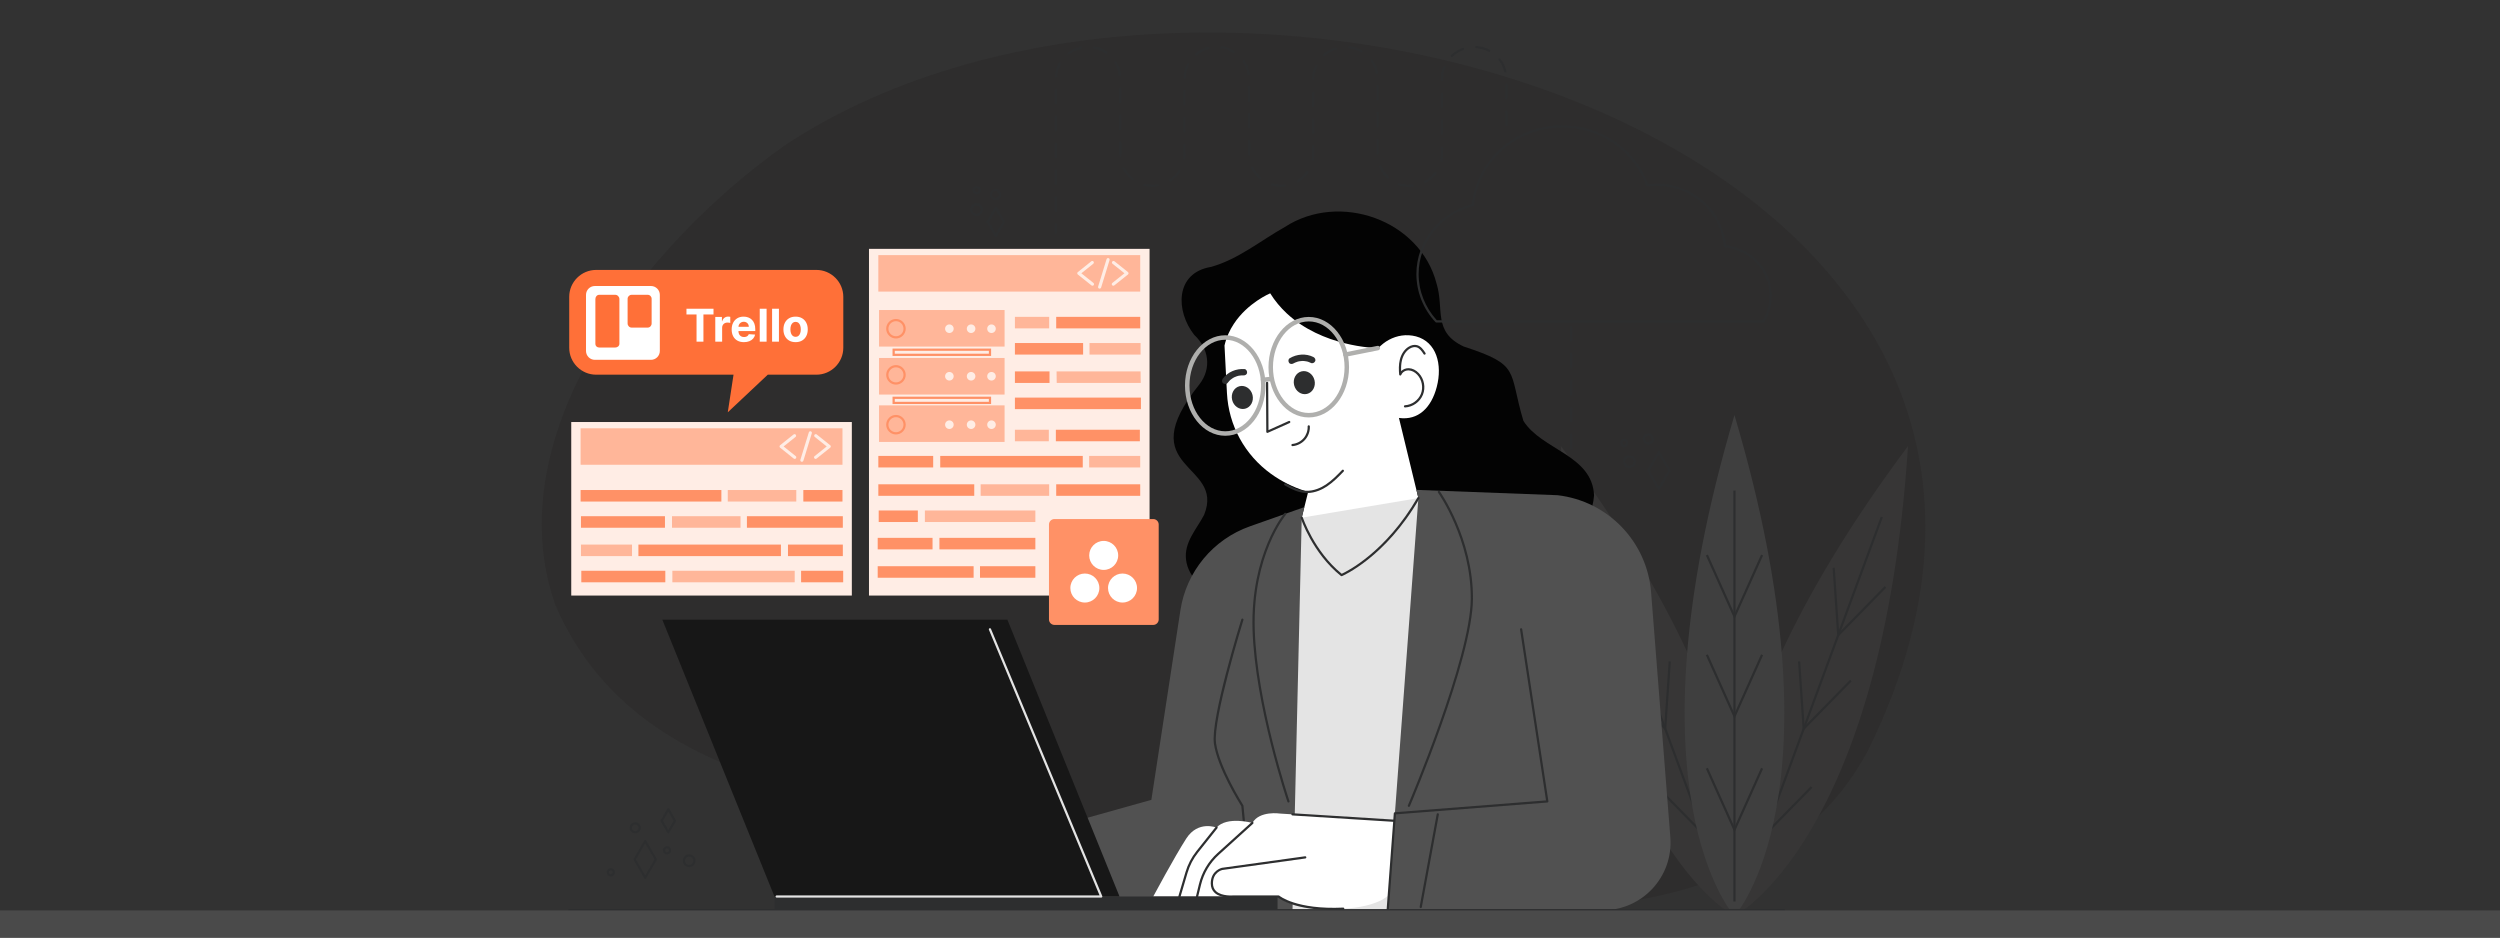 <svg width="1200" height="450" viewBox="0 0 1200 450" fill="none" xmlns="http://www.w3.org/2000/svg">
<rect x="0" y="0" width="1200" height="450" fill="#808080" stroke="none"/>
<g clip-path="url(#clip0_12711_15558)">
<rect width="1200" height="450" fill="#323232"/>
<path d="M896.652 360.19C865.74 418.465 801.033 436.903 724.651 436.903C591.254 436.903 603.809 413.678 540.385 402.506C445.343 386.487 310.746 392.721 266.558 290.385C237.541 207.607 310.852 116.307 376.387 69.992C584.806 -68.841 1040.33 68.973 896.652 360.19Z" fill="#2E2D2D"/>
<mask id="mask0_12711_15558" style="mask-type:luminance" maskUnits="userSpaceOnUse" x="739" y="181" width="182" height="256">
<path d="M920.187 181.512H739.417V436.829H920.187V181.512Z" fill="white"/>
</mask>
<g mask="url(#mask0_12711_15558)">
<path d="M749.223 214.129C761.588 403.052 832.49 439.733 832.49 439.733C832.49 439.733 862.561 365.784 749.223 214.129Z" fill="#373636"/>
<path d="M762.257 247.881L761.248 248.254L829.555 433.291L830.564 432.919L762.257 247.881Z" fill="#2D2E2F"/>
<path d="M783.155 306.062L759.666 282.098L760.434 281.345L782.244 303.596L784.368 272.511L785.443 272.585L783.155 306.062Z" fill="#2D2E2F"/>
<path d="M818.603 402.105L795.113 378.14L795.883 377.387L817.693 399.639L819.817 368.553L820.891 368.627L818.603 402.105Z" fill="#2D2E2F"/>
<path d="M799.737 350.993L776.249 327.029L777.018 326.276L798.827 348.526L800.951 317.441L802.026 317.515L799.737 350.993Z" fill="#2D2E2F"/>
<path d="M915.841 214.129C903.476 403.052 832.574 439.733 832.574 439.733C832.574 439.733 802.503 365.784 915.841 214.129Z" fill="#373636"/>
<path d="M902.769 247.948L834.522 433.004L835.532 433.376L903.779 248.32L902.769 247.948Z" fill="#2D2E2F"/>
<path d="M881.909 306.063L879.621 272.585L880.696 272.511L882.819 303.597L904.629 281.345L905.398 282.098L881.909 306.063Z" fill="#2D2E2F"/>
<path d="M846.462 402.105L844.174 368.627L845.248 368.553L847.371 399.639L869.181 377.387L869.951 378.14L846.462 402.105Z" fill="#2D2E2F"/>
<path d="M865.325 350.993L863.038 317.515L864.112 317.441L866.236 348.526L888.046 326.276L888.816 327.029L865.325 350.993Z" fill="#2D2E2F"/>
<path d="M832.545 199.253C886.36 380.772 832.545 439.733 832.545 439.733C832.545 439.733 778.729 380.77 832.545 199.253Z" fill="#3F3F3F"/>
<path d="M833.084 235.467H832.007V432.714H833.084V235.467Z" fill="#2D2E2F"/>
<path d="M832.546 297.25L818.808 266.634L819.79 266.192L832.546 294.619L845.302 266.192L846.284 266.634L832.546 297.25Z" fill="#2D2E2F"/>
<path d="M832.546 399.626L818.808 369.01L819.79 368.568L832.546 396.995L845.302 368.568L846.284 369.01L832.546 399.626Z" fill="#2D2E2F"/>
<path d="M832.546 345.142L818.808 314.526L819.79 314.084L832.546 342.512L845.302 314.084L846.284 314.526L832.546 345.142Z" fill="#2D2E2F"/>
</g>
<path d="M796.236 235.197C796.043 235.197 795.865 235.093 795.77 234.927L790.691 226.137C790.594 225.971 790.594 225.764 790.691 225.599L795.77 216.809C795.865 216.643 796.043 216.54 796.236 216.54C796.429 216.54 796.606 216.642 796.702 216.808L801.792 225.598C801.889 225.764 801.889 225.971 801.792 226.138L796.702 234.929C796.606 235.094 796.429 235.197 796.236 235.197ZM791.78 225.868L796.238 233.583L800.704 225.868L796.238 218.154L791.78 225.868Z" fill="#2D2E2F"/>
<path d="M782.115 224.665C780.424 224.665 779.047 223.289 779.047 221.597C779.047 219.906 780.423 218.531 782.115 218.531C783.806 218.531 785.181 219.906 785.181 221.597C785.181 223.289 783.805 224.665 782.115 224.665ZM782.115 219.608C781.016 219.608 780.124 220.5 780.124 221.597C780.124 222.696 781.016 223.588 782.115 223.588C783.212 223.588 784.104 222.696 784.104 221.597C784.104 220.5 783.212 219.608 782.115 219.608Z" fill="#2D2E2F"/>
<path d="M791.157 213.385C789.68 213.385 788.479 212.184 788.479 210.707C788.479 209.231 789.68 208.029 791.157 208.029C792.634 208.029 793.836 209.231 793.836 210.707C793.837 212.184 792.635 213.385 791.157 213.385ZM791.157 209.105C790.274 209.105 789.555 209.823 789.555 210.706C789.555 211.589 790.274 212.308 791.157 212.308C792.04 212.308 792.759 211.589 792.759 210.706C792.759 209.823 792.041 209.105 791.157 209.105Z" fill="#2D2E2F"/>
<path d="M779.586 214.62C778.492 214.62 777.603 213.73 777.603 212.637C777.603 211.543 778.492 210.652 779.586 210.652C780.68 210.652 781.569 211.543 781.569 212.637C781.569 213.73 780.68 214.62 779.586 214.62ZM779.586 211.729C779.086 211.729 778.679 212.136 778.679 212.637C778.679 213.136 779.086 213.543 779.586 213.543C780.085 213.543 780.492 213.136 780.492 212.637C780.492 212.136 780.085 211.729 779.586 211.729Z" fill="#2D2E2F"/>
<path d="M477.98 113.769C477.788 113.769 477.61 113.667 477.514 113.5L473.63 106.774C473.533 106.607 473.533 106.403 473.63 106.236L477.514 99.51C477.61 99.344 477.788 99.241 477.98 99.241C478.173 99.241 478.351 99.344 478.447 99.51L482.341 106.236C482.438 106.403 482.438 106.608 482.341 106.775L478.447 113.501C478.351 113.666 478.173 113.769 477.98 113.769ZM474.717 106.505L477.981 112.156L481.252 106.505L477.981 100.854L474.717 106.505Z" fill="#2D2E2F"/>
<path d="M468.788 103.672C467.098 103.672 465.721 102.296 465.721 100.605C465.721 98.914 467.097 97.538 468.788 97.538C470.479 97.538 471.854 98.914 471.854 100.605C471.853 102.296 470.478 103.672 468.788 103.672ZM468.788 98.615C467.69 98.615 466.797 99.507 466.797 100.605C466.797 101.702 467.69 102.595 468.788 102.595C469.885 102.595 470.778 101.702 470.778 100.605C470.776 99.508 469.884 98.615 468.788 98.615Z" fill="#2D2E2F"/>
<path d="M477.83 96.086C476.353 96.086 475.152 94.884 475.152 93.407C475.152 91.93 476.353 90.728 477.83 90.728C479.308 90.728 480.509 91.93 480.509 93.407C480.509 94.884 479.308 96.086 477.83 96.086ZM477.83 91.805C476.948 91.805 476.228 92.523 476.228 93.407C476.228 94.291 476.948 95.009 477.83 95.009C478.713 95.009 479.432 94.291 479.432 93.407C479.432 92.524 478.714 91.805 477.83 91.805Z" fill="#2D2E2F"/>
<path d="M468.789 93.25C467.695 93.25 466.806 92.361 466.806 91.267C466.806 90.174 467.695 89.284 468.789 89.284C469.883 89.284 470.772 90.174 470.772 91.267C470.772 92.36 469.882 93.25 468.789 93.25ZM468.789 90.361C468.289 90.361 467.882 90.768 467.882 91.267C467.882 91.767 468.289 92.174 468.789 92.174C469.288 92.174 469.695 91.768 469.695 91.267C469.695 90.767 469.288 90.361 468.789 90.361Z" fill="#2D2E2F"/>
<path d="M309.699 421.845C309.507 421.845 309.329 421.742 309.233 421.576L304.155 412.785C304.059 412.62 304.059 412.413 304.155 412.247L309.233 403.458C309.329 403.292 309.507 403.188 309.699 403.188C309.891 403.188 310.069 403.291 310.166 403.457L315.255 412.246C315.352 412.413 315.352 412.62 315.255 412.786L310.166 421.577C310.069 421.743 309.891 421.845 309.699 421.845ZM305.243 412.516L309.7 420.231L314.167 412.516L309.7 404.802L305.243 412.516Z" fill="#2D2E2F"/>
<path d="M330.792 416.221C329.101 416.221 327.725 414.847 327.725 413.155C327.725 411.464 329.101 410.088 330.792 410.088C332.483 410.088 333.859 411.464 333.859 413.155C333.859 414.847 332.483 416.221 330.792 416.221ZM330.792 411.166C329.694 411.166 328.802 412.058 328.802 413.156C328.802 414.253 329.694 415.146 330.792 415.146C331.889 415.146 332.782 414.253 332.782 413.156C332.782 412.058 331.889 411.166 330.792 411.166Z" fill="#2D2E2F"/>
<path d="M304.899 400.034C303.422 400.034 302.221 398.832 302.221 397.356C302.221 395.879 303.422 394.678 304.899 394.678C306.376 394.678 307.578 395.879 307.578 397.356C307.578 398.832 306.376 400.034 304.899 400.034ZM304.899 395.753C304.016 395.753 303.297 396.472 303.297 397.355C303.297 398.238 304.015 398.956 304.899 398.956C305.783 398.956 306.501 398.238 306.501 397.355C306.501 396.472 305.782 395.753 304.899 395.753Z" fill="#2D2E2F"/>
<path d="M320.172 410.134C319.078 410.134 318.188 409.245 318.188 408.151C318.188 407.057 319.078 406.168 320.172 406.168C321.265 406.168 322.155 407.057 322.155 408.151C322.155 409.245 321.264 410.134 320.172 410.134ZM320.172 407.245C319.672 407.245 319.265 407.652 319.265 408.151C319.265 408.651 319.671 409.058 320.172 409.058C320.672 409.058 321.078 408.651 321.078 408.151C321.078 407.652 320.671 407.245 320.172 407.245Z" fill="#2D2E2F"/>
<path d="M320.782 400.034C320.589 400.034 320.411 399.931 320.315 399.765L317.127 394.245C317.031 394.079 317.031 393.873 317.127 393.707L320.315 388.186C320.411 388.02 320.589 387.917 320.782 387.917C320.973 387.917 321.151 388.019 321.248 388.185L324.444 393.706C324.541 393.873 324.541 394.08 324.444 394.246L321.248 399.766C321.151 399.932 320.973 400.034 320.782 400.034ZM318.214 393.976L320.782 398.42L323.356 393.976L320.782 389.531L318.214 393.976Z" fill="#2D2E2F"/>
<path d="M293.174 420.703C292.08 420.703 291.19 419.813 291.19 418.719C291.19 417.626 292.08 416.736 293.174 416.736C294.267 416.736 295.157 417.626 295.157 418.719C295.157 419.813 294.267 420.703 293.174 420.703ZM293.174 417.814C292.674 417.814 292.267 418.221 292.267 418.721C292.267 419.22 292.673 419.627 293.174 419.627C293.674 419.627 294.08 419.22 294.08 418.721C294.08 418.221 293.674 417.814 293.174 417.814Z" fill="#2D2E2F"/>
<path d="M765.146 237.817C762.701 268.217 724.727 256.015 706.665 268.381C695.315 276.42 686.389 290.038 671.417 291.27C656.98 292.374 647.164 277.933 632.723 279.019C617.044 279.625 602.08 290.156 586.171 285.92C578.139 283.702 570.42 277.436 569.311 268.748C568.234 260.296 574.371 254.052 577.978 247.119C588.201 221.822 542.343 225.996 575.708 184.492C581.696 176.76 580.235 167.25 573.25 160.775C564.212 149.314 563.955 130.934 581.339 128.11C594.452 124.396 605.012 115.533 616.715 108.967C642.866 91.928 681.706 105.464 689.569 136.196C693.306 148.397 687.632 159.314 702.544 166.317C730.119 175.319 723.939 177.646 731.232 202.008C740.043 216.048 764.333 218.368 765.146 237.817Z" fill="#030303"/>
<path d="M689.644 185.73C687.038 195.699 680.762 201.911 671.492 200.608L679.868 235.146L680.826 239.076L665.054 255.268C660.102 260.35 653.696 262.772 647.344 262.772C638.193 262.772 629.171 257.755 624.832 248.485L626.091 243.414L627.911 236.126L626.393 235.652C620.558 233.79 615.035 231.023 610.072 227.438C603.784 222.905 598.703 217.091 595.085 210.481C591.478 203.86 589.336 196.442 588.938 188.69L587.764 165.855C588.669 161.894 590.262 158.448 592.221 155.488C598.939 145.249 609.695 140.792 609.695 140.792C611.988 144.474 614.669 147.618 617.565 150.352C634.661 166.361 659.692 167.051 661.361 167.072L661.458 167.083V167.212C661.48 167.212 661.501 167.19 661.501 167.18C664.559 163.853 668.564 161.678 672.849 161.065C675.066 160.752 677.37 160.871 679.642 161.452C689.536 164.058 692.454 175.017 689.644 185.73Z" fill="white"/>
<path d="M597.614 196.196C600.317 195.549 601.928 192.602 601.212 189.612C600.497 186.623 597.726 184.723 595.024 185.37C592.321 186.017 590.71 188.964 591.425 191.954C592.14 194.944 594.911 196.843 597.614 196.196Z" fill="#2D2E2F"/>
<path d="M627.362 189.079C630.064 188.432 631.675 185.484 630.96 182.495C630.245 179.505 627.474 177.606 624.771 178.253C622.068 178.9 620.457 181.847 621.173 184.837C621.888 187.826 624.659 189.726 627.362 189.079Z" fill="#2D2E2F"/>
<path d="M597.372 177.155C593.371 176.863 589.344 178.523 586.923 181.783C586.442 182.431 586.405 183.422 587.093 183.96C587.714 184.447 588.756 184.482 589.27 183.79C589.508 183.47 589.76 183.162 590.034 182.872C590.167 182.73 590.306 182.593 590.447 182.458C590.462 182.444 590.479 182.429 590.496 182.415C590.572 182.351 590.648 182.287 590.726 182.224C591.035 181.973 591.36 181.74 591.696 181.527C591.864 181.42 592.036 181.32 592.209 181.221C592.241 181.204 592.27 181.187 592.293 181.175C592.39 181.127 592.489 181.079 592.587 181.034C592.95 180.868 593.321 180.723 593.7 180.599C593.89 180.537 594.08 180.481 594.273 180.43C594.369 180.404 594.466 180.38 594.563 180.358C594.568 180.357 594.564 180.358 594.568 180.357C594.58 180.355 594.574 180.357 594.596 180.352C594.989 180.284 595.382 180.229 595.78 180.202C595.98 180.189 596.178 180.181 596.377 180.18C596.476 180.179 596.576 180.181 596.675 180.183C596.702 180.183 596.715 180.183 596.726 180.183C596.745 180.184 596.757 180.186 596.784 180.188C597.586 180.246 598.462 179.856 598.594 178.965C598.705 178.218 598.233 177.217 597.372 177.155Z" fill="#2D2E2F"/>
<path d="M618.758 174.141C619.279 174.876 620.236 174.827 620.925 174.412C620.947 174.398 620.957 174.393 620.974 174.382C620.984 174.378 620.996 174.371 621.019 174.359C621.108 174.313 621.195 174.266 621.284 174.222C621.462 174.132 621.643 174.049 621.826 173.971C622.193 173.815 622.569 173.685 622.95 173.569C622.971 173.563 622.965 173.564 622.977 173.561C622.981 173.559 622.978 173.561 622.982 173.559C623.079 173.536 623.176 173.513 623.273 173.493C623.468 173.451 623.664 173.415 623.861 173.384C624.255 173.323 624.652 173.284 625.05 173.269C625.159 173.265 625.268 173.262 625.377 173.261C625.402 173.262 625.437 173.263 625.472 173.265C625.672 173.274 625.871 173.285 626.069 173.304C626.465 173.342 626.86 173.402 627.249 173.486C627.346 173.507 627.443 173.53 627.539 173.553C627.56 173.558 627.583 173.564 627.603 173.569C627.789 173.625 627.975 173.684 628.158 173.75C628.534 173.885 628.898 174.045 629.256 174.223C630.028 174.607 630.94 174.104 631.273 173.388C631.642 172.597 631.161 171.73 630.439 171.371C626.805 169.56 622.463 169.903 619.028 171.975C618.288 172.419 618.322 173.525 618.758 174.141Z" fill="#2D2E2F"/>
<path d="M674.418 195.589C674.133 195.589 673.896 195.366 673.881 195.078C673.865 194.782 674.093 194.527 674.391 194.513C677.661 194.345 680.796 192.106 682.017 189.067C683.238 186.028 682.523 182.242 680.278 179.859C679.095 178.601 677.609 177.852 676.202 177.802C674.601 177.705 673.129 178.644 672.629 179.935C672.538 180.169 672.297 180.305 672.052 180.273C671.804 180.238 671.614 180.036 671.591 179.786C671.403 177.633 671.296 175.096 671.919 172.607C672.584 169.96 674.012 167.808 675.942 166.546C677.339 165.632 678.895 165.313 680.208 165.671C682.034 166.163 683.198 167.789 684.235 169.412C684.394 169.662 684.321 169.995 684.07 170.155C683.822 170.313 683.489 170.241 683.327 169.99C682.367 168.486 681.384 167.103 679.928 166.71C678.905 166.437 677.669 166.705 676.532 167.449C674.83 168.561 673.563 170.486 672.965 172.868C672.521 174.638 672.474 176.459 672.555 178.136C673.472 177.219 674.82 176.677 676.241 176.725C677.955 176.786 679.668 177.636 681.063 179.12C683.625 181.841 684.41 186 683.016 189.467C681.623 192.936 678.179 195.395 674.446 195.587C674.436 195.589 674.427 195.589 674.418 195.589Z" fill="#2D2E2F"/>
<path d="M627.414 236.659C627.2 236.659 626.985 236.654 626.767 236.643C623.15 236.466 619.767 234.786 616.652 232.995C616.394 232.847 616.305 232.518 616.452 232.26C616.601 232 616.932 231.914 617.188 232.061C620.654 234.052 623.619 235.41 626.82 235.567C630.676 235.748 634.179 234.034 636.41 232.554C639.378 230.585 641.928 227.937 644.178 225.602C644.386 225.387 644.727 225.384 644.94 225.587C645.154 225.793 645.16 226.135 644.955 226.348C642.666 228.724 640.071 231.417 637.005 233.452C634.762 234.94 631.324 236.659 627.414 236.659Z" fill="#2D2E2F"/>
<path d="M620.401 214.159C620.127 214.159 619.892 213.95 619.866 213.67C619.839 213.375 620.057 213.112 620.353 213.085C622.394 212.895 624.339 211.899 625.686 210.354C627.033 208.807 627.753 206.745 627.662 204.696C627.648 204.399 627.878 204.147 628.175 204.135C628.184 204.134 628.193 204.134 628.199 204.134C628.486 204.134 628.723 204.359 628.736 204.648C628.842 206.971 628.025 209.309 626.498 211.062C624.97 212.814 622.766 213.943 620.452 214.158C620.434 214.158 620.418 214.159 620.401 214.159Z" fill="#2D2E2F"/>
<path d="M608.343 207.804C608.241 207.804 608.141 207.776 608.052 207.719C607.898 207.62 607.805 207.451 607.805 207.269L607.664 183.776C607.662 183.479 607.902 183.237 608.199 183.234H608.202C608.497 183.234 608.739 183.473 608.741 183.769L608.876 206.437L618.605 202.077C618.874 201.952 619.194 202.077 619.315 202.349C619.437 202.62 619.315 202.938 619.044 203.059L608.563 207.756C608.494 207.788 608.418 207.804 608.343 207.804Z" fill="#2D2E2F"/>
<path d="M588.126 209.173C577.466 209.173 568.792 198.352 568.792 185.051C568.792 171.751 577.466 160.929 588.126 160.929C598.786 160.929 607.459 171.751 607.459 185.051C607.459 198.352 598.786 209.173 588.126 209.173ZM588.126 163.081C578.653 163.081 570.946 172.936 570.946 185.05C570.946 197.164 578.653 207.018 588.126 207.018C597.599 207.018 605.306 197.164 605.306 185.05C605.306 172.936 597.598 163.081 588.126 163.081Z" fill="#AFAFAD"/>
<path d="M628.208 200.372C617.548 200.372 608.875 189.551 608.875 176.25C608.875 162.95 617.548 152.129 628.208 152.129C638.868 152.129 647.541 162.95 647.541 176.25C647.541 189.551 638.868 200.372 628.208 200.372ZM628.208 154.281C618.735 154.281 611.028 164.135 611.028 176.249C611.028 188.363 618.735 198.217 628.208 198.217C637.681 198.217 645.388 188.363 645.388 176.249C645.388 164.135 637.681 154.281 628.208 154.281Z" fill="#AFAFAD"/>
<path d="M645.824 171.27C645.321 171.27 644.872 170.917 644.77 170.405C644.653 169.822 645.03 169.255 645.614 169.138L661.153 166.02C661.735 165.901 662.302 166.28 662.421 166.864C662.537 167.446 662.16 168.014 661.577 168.131L646.037 171.249C645.965 171.265 645.895 171.27 645.824 171.27Z" fill="#AFAFAD"/>
<path d="M606.248 183.382C605.704 183.382 605.238 182.972 605.179 182.419C605.116 181.828 605.544 181.298 606.135 181.234L609.836 180.838C610.444 180.777 610.958 181.204 611.022 181.794C611.085 182.385 610.657 182.916 610.066 182.979L606.364 183.375C606.325 183.38 606.286 183.382 606.248 183.382Z" fill="#AFAFAD"/>
<path d="M769.41 436.903H474.096V405.929L552.656 383.923L566.598 292.939C569.44 274.367 582.284 258.864 600.005 252.62L626.091 243.415L624.832 248.486C629.171 257.755 638.193 262.772 647.344 262.772C653.696 262.772 660.102 260.35 665.054 255.268L680.826 239.076L679.868 235.146L747.608 237.698C771.8 240.497 790.619 260.027 792.525 284.304L801.762 401.903C803.248 420.776 788.337 436.903 769.41 436.903Z" fill="#515151"/>
<path d="M624.832 248.487L620.403 436.904H666.09L680.827 239.077L624.832 248.487Z" fill="#E4E4E4"/>
<path d="M643.943 276.573C643.823 276.573 643.703 276.532 643.606 276.454C629.946 265.484 624.375 248.821 624.32 248.654C624.227 248.372 624.382 248.069 624.664 247.975C624.946 247.882 625.251 248.036 625.344 248.319C625.396 248.482 630.806 264.642 644.026 275.409C646.563 274.244 665.244 264.984 680.362 238.808C680.51 238.551 680.84 238.463 681.097 238.61C681.354 238.759 681.443 239.087 681.294 239.346C664.926 267.688 644.357 276.447 644.151 276.532C644.083 276.559 644.013 276.573 643.943 276.573Z" fill="#2D2E2F"/>
<path d="M601.143 437.443C600.87 437.443 600.635 437.235 600.608 436.956L595.82 386.952C594.767 385.283 584.249 368.372 582.654 356.919C581.01 345.112 595.223 299.222 595.828 297.275C595.915 296.992 596.215 296.832 596.502 296.921C596.786 297.01 596.945 297.311 596.856 297.595C596.708 298.07 582.109 345.203 583.72 356.77C585.331 368.339 596.682 386.305 596.796 386.484C596.841 386.555 596.869 386.638 596.878 386.722L601.68 436.854C601.708 437.15 601.49 437.413 601.195 437.441C601.179 437.441 601.162 437.443 601.143 437.443Z" fill="#2D2E2F"/>
<path d="M676.266 387.311C676.196 387.311 676.123 387.297 676.055 387.268C675.782 387.152 675.655 386.835 675.771 386.562C676.071 385.86 705.809 315.996 705.957 287.406C706.104 258.894 690.382 236.657 690.224 236.436C690.05 236.194 690.106 235.858 690.346 235.684C690.589 235.511 690.923 235.565 691.098 235.807C691.258 236.031 707.181 258.539 707.034 287.412C706.884 316.218 677.062 386.28 676.762 386.984C676.674 387.188 676.475 387.311 676.266 387.311Z" fill="#2D2E2F"/>
<path d="M618.447 385.215C618.222 385.215 618.014 385.074 617.937 384.849C617.78 384.386 602.242 338.115 601.204 302.088C600.163 265.936 616.346 246.494 616.509 246.302C616.701 246.077 617.041 246.049 617.269 246.241C617.495 246.433 617.522 246.772 617.33 247C617.169 247.189 601.253 266.345 602.281 302.056C603.313 337.922 618.801 384.042 618.957 384.504C619.052 384.786 618.901 385.091 618.62 385.187C618.563 385.205 618.503 385.215 618.447 385.215Z" fill="#2D2E2F"/>
<path d="M669.083 393.955L614.462 390.513C614.462 390.513 604.581 388.993 601.143 395.003C601.143 395.003 588.948 391.636 583.934 397.248C583.934 397.248 575.105 393.656 569.418 402.485C563.731 411.315 553.555 430.319 553.555 430.319H613.712C613.712 430.319 618.8 436.305 639.899 436.305C660.999 436.305 666.638 429.556 666.638 429.556L669.083 393.955Z" fill="white"/>
<path d="M669.083 394.493C669.072 394.493 669.06 394.493 669.049 394.492L620.369 391.425C620.073 391.406 619.847 391.151 619.865 390.855C619.884 390.558 620.099 390.312 620.436 390.351L669.116 393.418C669.412 393.437 669.638 393.693 669.62 393.989C669.601 394.274 669.366 394.493 669.083 394.493Z" fill="#2D2E2F"/>
<path d="M666.092 437.442C666.078 437.442 666.065 437.442 666.051 437.441C665.755 437.418 665.532 437.16 665.553 436.864L669.018 390.36C669.038 390.095 669.248 389.884 669.513 389.863L742.089 384.187L729.606 302.155C729.561 301.861 729.763 301.587 730.057 301.542C730.351 301.502 730.626 301.7 730.67 301.994L743.24 384.599C743.263 384.747 743.222 384.897 743.129 385.014C743.037 385.131 742.899 385.205 742.749 385.217L670.056 390.902L666.626 436.947C666.606 437.226 666.369 437.442 666.092 437.442Z" fill="#2D2E2F"/>
<path d="M681.954 435.894C681.922 435.894 681.888 435.891 681.855 435.885C681.563 435.831 681.369 435.549 681.423 435.258L689.604 390.788C689.659 390.497 689.931 390.31 690.232 390.357C690.524 390.412 690.717 390.693 690.664 390.984L682.482 435.454C682.434 435.713 682.208 435.894 681.954 435.894Z" fill="#2D2E2F"/>
<path d="M639.953 436.829C621.903 436.83 614.688 431.78 613.521 430.857H592.102C591.912 430.879 586.172 431.419 583.069 428.612C581.797 427.462 581.153 425.922 581.153 424.033C581.153 417.799 586.461 416.561 586.513 416.549L626.435 411.005C626.709 410.964 627 411.168 627.041 411.465C627.082 411.759 626.876 412.03 626.581 412.071L586.702 417.608C586.561 417.641 582.228 418.683 582.228 424.034C582.228 425.605 582.753 426.877 583.788 427.813C586.535 430.301 591.992 429.789 592.047 429.785L613.714 429.781C613.843 429.781 613.97 429.829 614.068 429.915C614.146 429.982 622.143 436.674 644.717 435.64C645.028 435.605 645.266 435.856 645.279 436.153C645.294 436.45 645.064 436.702 644.766 436.715C643.085 436.791 641.479 436.829 639.953 436.829Z" fill="#2D2E2F"/>
<path d="M574.582 430.857C574.54 430.857 574.498 430.852 574.455 430.841C574.166 430.772 573.989 430.48 574.06 430.191L575.459 424.446C576.87 418.65 579.951 413.473 584.37 409.47L600.783 394.602C601.002 394.403 601.344 394.419 601.543 394.639C601.743 394.86 601.726 395.2 601.506 395.399L585.093 410.267C580.834 414.126 577.864 419.117 576.503 424.7L575.104 430.445C575.046 430.691 574.826 430.857 574.582 430.857Z" fill="#2D2E2F"/>
<path d="M566.127 430.857C566.077 430.857 566.025 430.85 565.974 430.835C565.689 430.751 565.527 430.451 565.61 430.166L569.015 418.625C570.102 414.939 571.867 411.545 574.259 408.538L583.513 396.911C583.699 396.678 584.04 396.641 584.27 396.825C584.503 397.01 584.542 397.349 584.356 397.581L575.102 409.209C572.795 412.106 571.095 415.377 570.047 418.93L566.643 430.471C566.574 430.706 566.36 430.857 566.127 430.857Z" fill="#2D2E2F"/>
<path d="M613.216 430.318H371.739V438.699H613.216V430.318Z" fill="#2D2E2F"/>
<path d="M371.739 430.319H537.371L483.541 297.435H317.909L371.739 430.319Z" fill="#171717"/>
<path d="M528.596 430.857H372.816C372.519 430.857 372.277 430.616 372.277 430.319C372.277 430.022 372.519 429.781 372.816 429.781H527.787L474.674 302.28C474.561 302.005 474.69 301.69 474.964 301.576C475.236 301.466 475.554 301.591 475.668 301.866L529.092 430.112C529.16 430.278 529.143 430.469 529.043 430.618C528.942 430.768 528.776 430.857 528.596 430.857Z" fill="#E4E4E4"/>
<path d="M856.37 437.442H273.224C272.927 437.442 272.686 437.201 272.686 436.904C272.686 436.606 272.927 436.365 273.224 436.365H856.368C856.666 436.365 856.907 436.606 856.907 436.904C856.907 437.201 856.667 437.442 856.37 437.442Z" fill="#2D2E2F"/>
<path d="M828.385 117.726C827.018 101.104 812.613 88.152 795.377 88.152C793.923 88.152 792.491 88.238 791.103 88.421C784.966 71.497 768.483 60.16 749.922 60.16C727.486 60.16 708.903 76.363 706.535 97.917C690.816 102.159 679.867 115.929 679.867 131.529C679.867 140.055 683.129 148.27 689.051 154.643C689.158 154.762 689.298 154.816 689.449 154.816H846.451C846.645 154.816 846.817 154.719 846.914 154.557C849.218 150.778 850.435 146.44 850.435 142.015C850.435 129.483 840.982 119.126 828.385 117.726ZM846.15 153.739H689.686C684.044 147.581 680.944 139.711 680.944 131.529C680.944 116.305 691.731 102.869 707.17 98.864C707.385 98.81 707.547 98.627 707.568 98.401C709.7 77.214 727.916 61.237 749.922 61.237C768.171 61.237 784.374 72.466 790.23 89.186C790.317 89.433 790.564 89.573 790.823 89.541C792.287 89.336 793.816 89.229 795.377 89.229C812.204 89.229 826.243 101.976 827.341 118.254C827.363 118.512 827.567 118.728 827.826 118.749C840.099 119.89 849.358 129.892 849.358 142.015C849.358 146.149 848.249 150.197 846.15 153.739Z" fill="#2D2E2F"/>
<path d="M506.809 112.264C506.512 112.264 506.271 112.023 506.271 111.725V107.668C506.271 107.371 506.512 107.129 506.809 107.129C507.106 107.129 507.347 107.371 507.347 107.668V111.725C507.347 112.023 507.107 112.264 506.809 112.264ZM506.809 101.746C506.512 101.746 506.271 101.505 506.271 101.208V94.748C506.271 94.451 506.512 94.21 506.809 94.21C507.106 94.21 507.347 94.451 507.347 94.748V101.208C507.347 101.506 507.107 101.746 506.809 101.746ZM676.689 89.742C674.901 89.742 673.187 89.462 671.552 88.912C671.27 88.817 671.119 88.513 671.214 88.231C671.309 87.95 671.615 87.8 671.895 87.892C673.421 88.406 675.018 88.667 676.645 88.667C677.146 88.667 677.598 88.646 678.045 88.605C678.317 88.585 678.603 88.797 678.629 89.093C678.656 89.388 678.438 89.651 678.142 89.677C677.662 89.719 677.178 89.742 676.689 89.742ZM614.919 89.703C613.367 89.703 611.833 89.482 610.359 89.043C610.074 88.958 609.913 88.659 609.996 88.374C610.08 88.09 610.378 87.93 610.666 88.011C612.646 88.601 614.77 88.771 616.834 88.505C617.124 88.464 617.398 88.675 617.437 88.971C617.476 89.267 617.266 89.535 616.971 89.574C616.294 89.659 615.602 89.703 614.919 89.703ZM553.148 89.703C551.783 89.703 550.474 89.543 549.21 89.226C548.92 89.154 548.746 88.862 548.818 88.574C548.89 88.285 549.184 88.11 549.471 88.182C551.5 88.69 553.689 88.753 555.658 88.418C555.938 88.371 556.228 88.567 556.278 88.859C556.327 89.151 556.129 89.43 555.837 89.479C554.954 89.628 554.049 89.703 553.148 89.703ZM506.809 88.827C506.512 88.827 506.271 88.586 506.271 88.289V81.829C506.271 81.532 506.512 81.291 506.809 81.291C507.106 81.291 507.347 81.532 507.347 81.829V88.289C507.347 88.587 507.107 88.827 506.809 88.827ZM684.217 87.786C684.028 87.786 683.845 87.687 683.746 87.51C683.601 87.252 683.694 86.924 683.953 86.777C685.782 85.752 687.35 84.379 688.609 82.701C688.789 82.463 689.127 82.416 689.363 82.592C689.601 82.771 689.649 83.108 689.472 83.346C688.121 85.147 686.441 86.617 684.479 87.717C684.397 87.763 684.306 87.786 684.217 87.786ZM622.95 87.451C622.769 87.451 622.593 87.36 622.491 87.194C622.336 86.94 622.416 86.608 622.669 86.453C624.435 85.375 625.991 83.907 627.169 82.205C627.34 81.959 627.674 81.901 627.919 82.069C628.163 82.238 628.224 82.574 628.054 82.818C626.791 84.641 625.123 86.216 623.231 87.371C623.144 87.426 623.046 87.451 622.95 87.451ZM561.705 87.116C561.532 87.116 561.362 87.032 561.257 86.876C561.093 86.63 561.159 86.295 561.407 86.13C563.127 84.982 564.623 83.451 565.733 81.705C565.892 81.454 566.226 81.381 566.475 81.539C566.725 81.698 566.801 82.031 566.64 82.281C565.452 84.153 563.849 85.795 562.003 87.026C561.912 87.087 561.807 87.116 561.705 87.116ZM543.585 86.418C543.468 86.418 543.351 86.38 543.252 86.303C541.48 84.912 540.046 83.201 538.993 81.216C538.853 80.955 538.953 80.629 539.216 80.489C539.475 80.349 539.804 80.449 539.944 80.712C540.913 82.535 542.287 84.176 543.916 85.455C544.151 85.639 544.191 85.977 544.008 86.211C543.901 86.348 543.743 86.418 543.585 86.418ZM604.884 85.995C604.76 85.995 604.635 85.953 604.534 85.865C602.823 84.4 601.464 82.628 600.498 80.601C600.369 80.332 600.482 80.011 600.752 79.882C601.018 79.754 601.339 79.866 601.469 80.137C602.371 82.027 603.638 83.68 605.234 85.047C605.46 85.241 605.486 85.58 605.293 85.806C605.186 85.931 605.035 85.995 604.884 85.995ZM666.205 85.676C666.075 85.676 665.945 85.628 665.84 85.534C664.181 84.008 662.887 82.192 661.991 80.132C661.874 79.86 661.999 79.542 662.271 79.424C662.543 79.31 662.861 79.43 662.98 79.704C663.813 81.623 665.021 83.318 666.57 84.741C666.789 84.943 666.803 85.283 666.601 85.502C666.496 85.617 666.351 85.676 666.205 85.676ZM691.737 77.746C691.698 77.746 691.658 77.742 691.619 77.733C691.328 77.667 691.147 77.378 691.213 77.089C691.458 76.007 691.583 74.89 691.583 73.772V70.777C691.583 70.479 691.824 70.238 692.121 70.238C692.419 70.238 692.66 70.479 692.66 70.777V73.772C692.66 74.971 692.526 76.167 692.262 77.327C692.204 77.578 691.982 77.746 691.737 77.746ZM630.086 77.134C630.053 77.134 630.019 77.131 629.986 77.124C629.694 77.069 629.501 76.788 629.556 76.497C629.725 75.589 629.811 74.66 629.811 73.734V70.155C629.811 69.858 630.053 69.617 630.35 69.617C630.647 69.617 630.888 69.858 630.888 70.155V73.734C630.888 74.727 630.796 75.722 630.614 76.695C630.566 76.953 630.34 77.134 630.086 77.134ZM568.419 76.52C568.393 76.52 568.367 76.518 568.341 76.515C568.047 76.472 567.843 76.2 567.885 75.906C567.989 75.189 568.042 74.457 568.042 73.734V69.532C568.042 69.235 568.283 68.994 568.58 68.994C568.878 68.994 569.119 69.235 569.119 69.532V73.734C569.119 74.509 569.062 75.291 568.952 76.058C568.912 76.326 568.682 76.52 568.419 76.52ZM506.809 75.908C506.512 75.908 506.271 75.666 506.271 75.369V68.91C506.271 68.613 506.512 68.371 506.809 68.371C507.106 68.371 507.347 68.613 507.347 68.91V75.369C507.347 75.668 507.107 75.908 506.809 75.908ZM537.709 75.339C537.429 75.339 537.193 75.122 537.172 74.838C537.148 74.473 537.135 74.105 537.135 73.734V68.342C537.135 68.045 537.376 67.804 537.673 67.804C537.97 67.804 538.211 68.045 538.211 68.342V73.734C538.211 74.081 538.224 74.424 538.247 74.764C538.267 75.06 538.043 75.318 537.746 75.338C537.733 75.339 537.72 75.339 537.709 75.339ZM599.492 74.674C599.2 74.674 598.961 74.441 598.954 74.148L598.948 73.734V67.676C598.948 67.379 599.189 67.138 599.487 67.138C599.784 67.138 600.025 67.379 600.025 67.676L600.03 74.123C600.038 74.42 599.802 74.666 599.505 74.674C599.501 74.674 599.496 74.674 599.492 74.674ZM661.212 74.172C660.915 74.172 660.674 73.931 660.674 73.634V67.174C660.674 66.877 660.915 66.636 661.212 66.636C661.509 66.636 661.75 66.877 661.75 67.174V73.634C661.75 73.931 661.51 74.172 661.212 74.172ZM692.12 64.856C691.823 64.856 691.582 64.615 691.582 64.318V57.858C691.582 57.561 691.823 57.32 692.12 57.32C692.417 57.32 692.659 57.561 692.659 57.858V64.318C692.659 64.615 692.419 64.856 692.12 64.856ZM630.35 64.234C630.053 64.234 629.811 63.993 629.811 63.696V57.236C629.811 56.939 630.053 56.698 630.35 56.698C630.647 56.698 630.888 56.939 630.888 57.236V63.696C630.888 63.993 630.648 64.234 630.35 64.234ZM568.579 63.611C568.282 63.611 568.041 63.37 568.041 63.072V56.613C568.041 56.316 568.282 56.074 568.579 56.074C568.876 56.074 569.118 56.316 569.118 56.613V63.072C569.118 63.37 568.878 63.611 568.579 63.611ZM506.809 62.988C506.512 62.988 506.271 62.747 506.271 62.45V55.99C506.271 55.693 506.512 55.452 506.809 55.452C507.106 55.452 507.347 55.693 507.347 55.99V62.45C507.347 62.748 507.107 62.988 506.809 62.988ZM537.672 62.421C537.375 62.421 537.134 62.18 537.134 61.883V55.423C537.134 55.126 537.375 54.885 537.672 54.885C537.969 54.885 538.21 55.126 538.21 55.423V61.883C538.21 62.18 537.97 62.421 537.672 62.421ZM599.487 61.755C599.189 61.755 598.948 61.513 598.948 61.216V54.757C598.948 54.459 599.189 54.218 599.487 54.218C599.784 54.218 600.025 54.459 600.025 54.757V61.216C600.025 61.513 599.785 61.755 599.487 61.755ZM661.212 61.253C660.915 61.253 660.674 61.012 660.674 60.715V54.255C660.674 53.958 660.915 53.717 661.212 53.717C661.509 53.717 661.75 53.958 661.75 54.255V60.715C661.75 61.012 661.51 61.253 661.212 61.253ZM723.028 60.587C722.73 60.587 722.489 60.345 722.489 60.048V53.589C722.489 53.291 722.73 53.05 723.028 53.05C723.325 53.05 723.566 53.291 723.566 53.589V60.048C723.566 60.345 723.326 60.587 723.028 60.587ZM692.12 51.937C691.823 51.937 691.582 51.696 691.582 51.399V44.939C691.582 44.642 691.823 44.401 692.12 44.401C692.417 44.401 692.659 44.642 692.659 44.939V51.399C692.659 51.696 692.419 51.937 692.12 51.937ZM630.35 51.315C630.053 51.315 629.811 51.074 629.811 50.776V44.317C629.811 44.02 630.053 43.778 630.35 43.778C630.647 43.778 630.888 44.02 630.888 44.317V50.776C630.888 51.074 630.648 51.315 630.35 51.315ZM568.579 50.691C568.282 50.691 568.041 50.45 568.041 50.153V43.693C568.041 43.396 568.282 43.155 568.579 43.155C568.876 43.155 569.118 43.396 569.118 43.693V50.153C569.118 50.45 568.878 50.691 568.579 50.691ZM506.809 50.069C506.512 50.069 506.271 49.828 506.271 49.531V43.071C506.271 42.774 506.512 42.533 506.809 42.533C507.106 42.533 507.347 42.774 507.347 43.071V49.531C507.347 49.829 507.107 50.069 506.809 50.069ZM537.672 49.502C537.375 49.502 537.134 49.261 537.134 48.963V42.504C537.134 42.207 537.375 41.965 537.672 41.965C537.969 41.965 538.21 42.207 538.21 42.504V48.963C538.21 49.261 537.97 49.502 537.672 49.502ZM599.487 48.835C599.189 48.835 598.948 48.594 598.948 48.297V41.837C598.948 41.54 599.189 41.299 599.487 41.299C599.784 41.299 600.025 41.54 600.025 41.837V48.297C600.025 48.594 599.785 48.835 599.487 48.835ZM661.212 48.334C660.915 48.334 660.674 48.092 660.674 47.795V41.336C660.674 41.038 660.915 40.797 661.212 40.797C661.509 40.797 661.75 41.038 661.75 41.336V47.795C661.75 48.092 661.51 48.334 661.212 48.334ZM723.028 47.667C722.73 47.667 722.489 47.426 722.489 47.129V40.669C722.489 40.372 722.73 40.131 723.028 40.131C723.325 40.131 723.566 40.372 723.566 40.669V47.129C723.566 47.426 723.326 47.667 723.028 47.667ZM692.12 39.018C691.823 39.018 691.582 38.776 691.582 38.479V38.008C691.582 35.919 691.979 33.886 692.764 31.967C692.876 31.691 693.19 31.56 693.466 31.673C693.741 31.785 693.873 32.099 693.76 32.375C693.029 34.163 692.659 36.059 692.659 38.008V38.479C692.659 38.776 692.419 39.018 692.12 39.018ZM630.351 38.395C630.349 38.395 630.348 38.395 630.345 38.395C630.048 38.392 629.809 38.149 629.813 37.852C629.834 35.595 630.317 33.416 631.25 31.375C631.374 31.104 631.696 30.988 631.964 31.109C632.234 31.233 632.352 31.552 632.23 31.823C631.36 33.725 630.909 35.757 630.889 37.861C630.886 38.157 630.647 38.395 630.351 38.395ZM568.597 37.772C568.588 37.772 568.579 37.772 568.572 37.771C568.276 37.757 568.045 37.506 568.059 37.209C568.165 34.955 568.73 32.795 569.742 30.79C569.876 30.525 570.201 30.419 570.466 30.552C570.73 30.686 570.837 31.01 570.703 31.276C569.761 33.144 569.234 35.157 569.135 37.26C569.121 37.547 568.883 37.772 568.597 37.772ZM506.869 37.151C506.853 37.151 506.838 37.15 506.822 37.149C506.526 37.124 506.306 36.862 506.332 36.566C506.527 34.323 507.179 32.189 508.273 30.221C508.417 29.96 508.746 29.87 509.005 30.012C509.265 30.157 509.358 30.484 509.214 30.745C508.194 32.577 507.585 34.568 507.404 36.659C507.38 36.94 507.145 37.151 506.869 37.151ZM537.552 36.588C537.285 36.588 537.053 36.388 537.02 36.116C536.761 34.034 536.08 32.068 534.992 30.271C534.838 30.017 534.92 29.686 535.174 29.532C535.428 29.38 535.76 29.459 535.914 29.714C537.08 31.641 537.812 33.75 538.089 35.983C538.125 36.278 537.916 36.546 537.62 36.583C537.598 36.587 537.574 36.588 537.552 36.588ZM599.272 35.93C599.015 35.93 598.787 35.744 598.743 35.481C598.395 33.414 597.628 31.478 596.465 29.73C596.3 29.482 596.367 29.147 596.614 28.984C596.859 28.82 597.196 28.884 597.36 29.133C598.609 31.01 599.432 33.086 599.805 35.302C599.855 35.595 599.657 35.873 599.364 35.922C599.333 35.928 599.303 35.93 599.272 35.93ZM660.898 35.438C660.648 35.438 660.424 35.262 660.371 35.008C659.951 32.955 659.118 31.049 657.892 29.339C657.718 29.098 657.774 28.762 658.015 28.588C658.254 28.414 658.591 28.469 658.766 28.712C660.081 30.545 660.976 32.59 661.426 34.791C661.485 35.083 661.298 35.367 661.006 35.427C660.971 35.435 660.934 35.438 660.898 35.438ZM722.568 34.788C722.326 34.788 722.107 34.625 722.046 34.38C721.536 32.348 720.621 30.479 719.323 28.824C719.14 28.591 719.18 28.253 719.414 28.069C719.647 27.887 719.985 27.924 720.17 28.16C721.562 29.933 722.545 31.939 723.091 34.119C723.162 34.408 722.988 34.699 722.699 34.772C722.655 34.782 722.611 34.788 722.568 34.788ZM696.869 27.409C696.727 27.409 696.586 27.353 696.481 27.243C696.276 27.029 696.282 26.687 696.498 26.482C698.126 24.921 700.022 23.743 702.133 22.98C702.415 22.885 702.721 23.025 702.823 23.305C702.924 23.584 702.779 23.893 702.499 23.995C700.53 24.704 698.761 25.803 697.242 27.26C697.137 27.359 697.004 27.409 696.869 27.409ZM635.557 26.986C635.409 26.986 635.261 26.925 635.155 26.806C634.957 26.583 634.978 26.243 635.2 26.046C636.888 24.549 638.83 23.449 640.973 22.774C641.256 22.688 641.558 22.842 641.648 23.125C641.737 23.409 641.58 23.71 641.297 23.8C639.3 24.43 637.489 25.456 635.915 26.851C635.813 26.942 635.684 26.986 635.557 26.986ZM574.232 26.568C574.075 26.568 573.921 26.5 573.815 26.371C573.626 26.14 573.66 25.801 573.889 25.613C575.634 24.182 577.616 23.157 579.783 22.564C580.074 22.487 580.366 22.655 580.444 22.942C580.521 23.229 580.353 23.524 580.066 23.603C578.047 24.155 576.198 25.111 574.572 26.446C574.473 26.528 574.353 26.568 574.232 26.568ZM512.95 26.184C512.787 26.184 512.626 26.111 512.52 25.971C512.342 25.733 512.389 25.396 512.626 25.217C514.426 23.858 516.448 22.913 518.638 22.408C518.93 22.34 519.216 22.522 519.283 22.811C519.35 23.101 519.17 23.39 518.88 23.457C516.84 23.929 514.953 24.81 513.276 26.078C513.177 26.149 513.064 26.184 512.95 26.184ZM531.071 25.851C530.964 25.851 530.857 25.82 530.763 25.754C529.04 24.549 527.123 23.738 525.065 23.343C524.773 23.286 524.583 23.005 524.639 22.712C524.695 22.42 524.971 22.23 525.269 22.286C527.476 22.71 529.533 23.58 531.38 24.871C531.625 25.041 531.684 25.378 531.514 25.62C531.408 25.771 531.241 25.851 531.071 25.851ZM592.334 25.48C592.233 25.48 592.133 25.453 592.044 25.396C590.272 24.268 588.322 23.54 586.249 23.236C585.956 23.192 585.751 22.918 585.794 22.624C585.838 22.331 586.111 22.135 586.406 22.17C588.629 22.498 590.721 23.278 592.621 24.488C592.872 24.647 592.946 24.981 592.786 25.231C592.685 25.392 592.511 25.48 592.334 25.48ZM653.598 25.237C653.504 25.237 653.411 25.213 653.325 25.163C651.516 24.099 649.541 23.441 647.457 23.209C647.162 23.175 646.949 22.909 646.982 22.613C647.015 22.317 647.29 22.108 647.578 22.139C649.814 22.388 651.933 23.095 653.873 24.236C654.128 24.387 654.214 24.716 654.063 24.973C653.962 25.142 653.782 25.237 653.598 25.237ZM714.832 24.912C714.746 24.912 714.66 24.892 714.581 24.848C712.73 23.865 710.729 23.294 708.632 23.149C708.336 23.128 708.112 22.872 708.132 22.576C708.153 22.28 708.402 22.044 708.705 22.075C710.956 22.23 713.101 22.844 715.085 23.898C715.348 24.038 715.448 24.364 715.308 24.625C715.211 24.808 715.025 24.912 714.832 24.912Z" fill="#2D2E2F"/>
<path d="M754.182 215.692C753.885 215.692 753.644 215.451 753.644 215.154V208.694C753.644 208.397 753.885 208.156 754.182 208.156C754.479 208.156 754.72 208.397 754.72 208.694V215.154C754.72 215.452 754.479 215.692 754.182 215.692ZM754.182 202.773C753.885 202.773 753.644 202.532 753.644 202.234V195.775C753.644 195.478 753.885 195.236 754.182 195.236C754.479 195.236 754.72 195.478 754.72 195.775V202.234C754.72 202.533 754.479 202.773 754.182 202.773ZM754.182 189.853C753.885 189.853 753.644 189.612 753.644 189.315V182.855C753.644 182.558 753.885 182.317 754.182 182.317C754.479 182.317 754.72 182.558 754.72 182.855V189.315C754.72 189.613 754.479 189.853 754.182 189.853ZM754.182 176.934C753.885 176.934 753.644 176.693 753.644 176.396V169.936C753.644 169.639 753.885 169.398 754.182 169.398C754.479 169.398 754.72 169.639 754.72 169.936V176.396C754.72 176.694 754.479 176.934 754.182 176.934ZM754.182 164.015C753.885 164.015 753.644 163.774 753.644 163.476V157.017C753.644 156.72 753.885 156.479 754.182 156.479C754.479 156.479 754.72 156.72 754.72 157.017V163.476C754.72 163.775 754.479 164.015 754.182 164.015Z" fill="#2D2E2F"/>
<path d="M408.879 202.571H274.199V285.869H408.879V202.571Z" fill="#FFEDE5"/>
<path d="M404.389 205.578H278.688V223.087H404.389V205.578Z" fill="#FFB699"/>
<path d="M381.466 220.279C381.301 220.279 381.136 220.225 380.997 220.114L374.453 214.887C374.274 214.744 374.17 214.528 374.17 214.299C374.17 214.069 374.274 213.853 374.453 213.71L380.913 208.549C381.238 208.29 381.712 208.343 381.971 208.668C382.231 208.993 382.178 209.467 381.853 209.726L376.13 214.297L381.937 218.936C382.262 219.195 382.314 219.669 382.055 219.994C381.906 220.182 381.688 220.279 381.466 220.279Z" fill="#FFEDE5"/>
<path d="M391.487 220.279C391.266 220.279 391.047 220.182 390.898 219.996C390.639 219.671 390.691 219.197 391.017 218.937L396.823 214.299L391.1 209.728C390.775 209.469 390.723 208.995 390.982 208.67C391.242 208.345 391.716 208.292 392.04 208.551L398.5 213.712C398.679 213.855 398.783 214.071 398.783 214.301C398.783 214.53 398.679 214.746 398.5 214.889L391.956 220.116C391.818 220.225 391.652 220.279 391.487 220.279Z" fill="#FFEDE5"/>
<path d="M385.007 221.661C384.901 221.675 384.793 221.667 384.684 221.634C384.287 221.511 384.063 221.09 384.185 220.693L388.235 207.529C388.356 207.132 388.778 206.908 389.176 207.031C389.573 207.153 389.797 207.574 389.674 207.972L385.625 221.135C385.537 221.426 385.288 221.623 385.007 221.661Z" fill="#FFEDE5"/>
<path d="M346.262 235.208H278.688V240.745H346.262V235.208Z" fill="#FF9166"/>
<path d="M382.219 235.208H349.33V240.745H382.219V235.208Z" fill="#FFB699"/>
<path d="M404.39 235.208H385.599V240.745H404.39V235.208Z" fill="#FF9166"/>
<path d="M404.56 253.316H358.517V247.779H404.56" fill="#FF9166"/>
<path d="M322.56 253.314H355.45V247.777H322.56V253.314Z" fill="#FFB699"/>
<path d="M278.859 247.779H319.182V253.316H278.859" fill="#FF9166"/>
<path d="M303.369 261.395H278.859V266.932H303.369V261.395Z" fill="#FFB699"/>
<path d="M374.854 261.395H306.436V266.932H374.854V261.395Z" fill="#FF9166"/>
<path d="M404.559 261.395H378.232V266.932H404.559V261.395Z" fill="#FF9166"/>
<path d="M404.731 279.505H384.527V273.968H404.731" fill="#FF9166"/>
<path d="M322.732 279.502H381.46V273.965H322.732V279.502Z" fill="#FFB699"/>
<path d="M279.028 273.968H319.352V279.505H279.028" fill="#FF9166"/>
<path d="M404.786 142.482V166.932C404.786 174.037 398.972 179.851 391.867 179.851H368.526L349.331 197.905L352.095 179.851H286.143C279.038 179.851 273.224 174.037 273.224 166.932V142.482C273.224 135.376 279.038 129.562 286.143 129.562H391.867C398.972 129.562 404.786 135.376 404.786 142.482Z" fill="#FF7038"/>
<path d="M329.499 150.942V148.185H342.488V150.942H337.646V164H334.341V150.942H329.499ZM343.333 164V152.139H346.523V154.208H346.646C346.862 153.472 347.225 152.916 347.735 152.54C348.245 152.159 348.832 151.969 349.496 151.969C349.66 151.969 349.838 151.979 350.028 152C350.219 152.02 350.386 152.049 350.53 152.085V155.004C350.376 154.957 350.162 154.916 349.889 154.88C349.617 154.844 349.367 154.826 349.14 154.826C348.657 154.826 348.224 154.932 347.843 155.143C347.467 155.349 347.169 155.637 346.947 156.008C346.731 156.378 346.623 156.806 346.623 157.289V164H343.333ZM357.085 164.232C355.864 164.232 354.814 163.985 353.934 163.49C353.059 162.991 352.384 162.286 351.911 161.374C351.437 160.458 351.2 159.374 351.2 158.123C351.2 156.903 351.437 155.833 351.911 154.911C352.384 153.99 353.051 153.271 353.911 152.757C354.776 152.242 355.79 151.984 356.953 151.984C357.736 151.984 358.464 152.111 359.139 152.363C359.818 152.61 360.41 152.983 360.915 153.482C361.424 153.982 361.821 154.61 362.104 155.367C362.387 156.118 362.529 156.999 362.529 158.008V158.911H352.513V156.872H359.432C359.432 156.399 359.329 155.979 359.123 155.614C358.917 155.248 358.632 154.963 358.266 154.757C357.906 154.546 357.486 154.44 357.007 154.44C356.508 154.44 356.065 154.556 355.679 154.788C355.298 155.014 355 155.32 354.783 155.706C354.567 156.087 354.456 156.512 354.451 156.981V158.919C354.451 159.506 354.559 160.013 354.776 160.44C354.997 160.867 355.308 161.197 355.71 161.429C356.112 161.66 356.588 161.776 357.139 161.776C357.504 161.776 357.839 161.725 358.142 161.622C358.446 161.519 358.706 161.364 358.922 161.158C359.139 160.952 359.303 160.7 359.417 160.401L362.459 160.602C362.305 161.333 361.988 161.972 361.509 162.517C361.036 163.058 360.423 163.48 359.671 163.784C358.925 164.082 358.063 164.232 357.085 164.232ZM367.965 148.185V164H364.675V148.185H367.965ZM373.89 148.185V164H370.6V148.185H373.89ZM381.884 164.232C380.685 164.232 379.647 163.977 378.772 163.467C377.902 162.952 377.23 162.237 376.757 161.32C376.283 160.399 376.046 159.331 376.046 158.116C376.046 156.891 376.283 155.82 376.757 154.903C377.23 153.982 377.902 153.266 378.772 152.757C379.647 152.242 380.685 151.984 381.884 151.984C383.084 151.984 384.118 152.242 384.988 152.757C385.864 153.266 386.538 153.982 387.012 154.903C387.485 155.82 387.722 156.891 387.722 158.116C387.722 159.331 387.485 160.399 387.012 161.32C386.538 162.237 385.864 162.952 384.988 163.467C384.118 163.977 383.084 164.232 381.884 164.232ZM381.9 161.683C382.445 161.683 382.901 161.529 383.266 161.22C383.632 160.906 383.907 160.479 384.093 159.938C384.283 159.398 384.378 158.782 384.378 158.093C384.378 157.403 384.283 156.788 384.093 156.247C383.907 155.706 383.632 155.279 383.266 154.965C382.901 154.651 382.445 154.494 381.9 154.494C381.349 154.494 380.885 154.651 380.51 154.965C380.139 155.279 379.858 155.706 379.668 156.247C379.483 156.788 379.39 157.403 379.39 158.093C379.39 158.782 379.483 159.398 379.668 159.938C379.858 160.479 380.139 160.906 380.51 161.22C380.885 161.529 381.349 161.683 381.9 161.683Z" fill="white"/>
<path d="M551.792 119.449H417.112V285.868H551.792V119.449Z" fill="#FFEDE5"/>
<path d="M547.303 122.457H421.601V139.966H547.303V122.457Z" fill="#FFB699"/>
<path d="M524.38 137.157C524.215 137.157 524.049 137.103 523.91 136.992L517.367 131.765C517.188 131.622 517.083 131.406 517.083 131.176C517.083 130.947 517.188 130.731 517.367 130.588L523.826 125.427C524.151 125.168 524.625 125.221 524.885 125.546C525.144 125.871 525.091 126.345 524.766 126.604L519.044 131.175L524.85 135.813C525.175 136.073 525.228 136.547 524.969 136.872C524.82 137.06 524.6 137.157 524.38 137.157Z" fill="#FFEDE5"/>
<path d="M534.399 137.157C534.177 137.157 533.959 137.06 533.81 136.874C533.551 136.549 533.604 136.075 533.929 135.815L539.735 131.177L534.013 126.606C533.687 126.347 533.635 125.873 533.894 125.548C534.154 125.223 534.628 125.17 534.952 125.429L541.412 130.59C541.591 130.733 541.695 130.949 541.695 131.178C541.695 131.408 541.591 131.624 541.412 131.767L534.869 136.994C534.731 137.103 534.565 137.157 534.399 137.157Z" fill="#FFEDE5"/>
<path d="M527.921 138.54C527.815 138.554 527.706 138.546 527.598 138.513C527.2 138.39 526.976 137.969 527.099 137.572L531.148 124.408C531.27 124.011 531.692 123.787 532.089 123.91C532.486 124.032 532.71 124.453 532.588 124.851L528.538 138.014C528.45 138.304 528.201 138.501 527.921 138.54Z" fill="#FFEDE5"/>
<path d="M443.941 250.567H496.973V245.03H443.941V250.567Z" fill="#FFB699"/>
<path d="M421.771 250.567H440.562V245.03H421.771V250.567Z" fill="#FF9166"/>
<path d="M421.601 232.46H467.644V237.997H421.601" fill="#FF9166"/>
<path d="M503.601 232.46H470.712V237.997H503.601V232.46Z" fill="#FFB699"/>
<path d="M547.303 237.997H506.98V232.46H547.303" fill="#FF9166"/>
<path d="M522.792 224.38H547.302V218.843H522.792V224.38Z" fill="#FFB699"/>
<path d="M451.308 224.38H519.726V218.843H451.308V224.38Z" fill="#FF9166"/>
<path d="M421.602 224.38H447.929V218.843H421.602V224.38Z" fill="#FF9166"/>
<path d="M503.431 206.272H487.157V211.809H503.431V206.272Z" fill="#FFB699"/>
<path d="M547.133 211.809H506.809V206.272H547.133" fill="#FF9166"/>
<path d="M487.156 196.382H547.644V190.845H487.156V196.382Z" fill="#FF9166"/>
<path d="M503.773 178.274H487.157V183.811H503.773V178.274Z" fill="#FF9166"/>
<path d="M547.543 183.811H507.219L507.149 178.274H547.473" fill="#FFB699"/>
<path d="M522.964 170.195H547.474V164.658H522.964V170.195Z" fill="#FFB699"/>
<path d="M487.156 170.194H519.895V164.657H487.156V170.194Z" fill="#FF9166"/>
<path d="M503.602 152.087H487.157V157.624H503.602V152.087Z" fill="#FFB699"/>
<path d="M547.303 157.624H506.98V152.087H547.303" fill="#FF9166"/>
<path d="M421.291 271.782H467.334V277.319H421.291" fill="#FF9166"/>
<path d="M496.973 271.782H470.401V277.319H496.973V271.782Z" fill="#FF9166"/>
<path d="M421.291 263.702H447.619V258.165H421.291V263.702Z" fill="#FF9166"/>
<path d="M556.175 251.764V297.337C556.175 298.779 554.991 299.963 553.548 299.963H506.145C504.692 299.963 503.507 298.779 503.507 297.337V251.764C503.507 250.321 504.692 249.137 506.145 249.137H553.548C554.991 249.137 556.175 250.321 556.175 251.764Z" fill="#FF9166"/>
<path d="M496.973 263.702H450.923V258.165H496.973" fill="#FF9166"/>
<g clip-path="url(#clip1_12711_15558)">
<path d="M538.813 275.297C534.969 275.297 531.849 278.412 531.849 282.255C531.849 286.104 534.969 289.219 538.813 289.219C542.652 289.219 545.771 286.099 545.771 282.255C545.771 278.416 542.656 275.297 538.813 275.297ZM520.729 275.297C516.89 275.297 513.771 278.412 513.771 282.255C513.771 286.104 516.891 289.219 520.729 289.219C524.573 289.219 527.693 286.099 527.693 282.255C527.693 278.416 524.578 275.297 520.729 275.297ZM536.729 266.599C536.729 270.443 533.614 273.557 529.771 273.557C525.928 273.557 522.813 270.442 522.813 266.599C522.813 262.755 525.928 259.635 529.771 259.635C533.614 259.635 536.729 262.755 536.729 266.599Z" fill="white"/>
</g>
<path d="M482.2 148.806H421.943V166.364H482.2V148.806Z" fill="#FFB699"/>
<path d="M482.2 171.827H421.943V189.386H482.2V171.827Z" fill="#FFB699"/>
<path d="M482.2 194.572H421.943V212.131H482.2V194.572Z" fill="#FFB699"/>
<path d="M475.73 170.856H428.413V167.311H475.73V170.856ZM429.49 169.779H474.653V168.387H429.49V169.779Z" fill="#FF9166"/>
<path d="M475.73 193.943H428.413V190.397H475.73V193.943ZM429.49 192.866H474.653V191.474H429.49V192.866Z" fill="#FF9166"/>
<path d="M430.057 162.476C427.471 162.476 425.366 160.372 425.366 157.786C425.366 155.199 427.471 153.095 430.057 153.095C432.643 153.095 434.748 155.199 434.748 157.786C434.749 160.373 432.643 162.476 430.057 162.476ZM430.057 154.171C428.063 154.171 426.443 155.793 426.443 157.786C426.443 159.778 428.064 161.4 430.057 161.4C432.05 161.4 433.671 159.778 433.671 157.786C433.671 155.793 432.051 154.171 430.057 154.171Z" fill="#FF9166"/>
<path d="M430.057 184.62C427.471 184.62 425.366 182.515 425.366 179.929C425.366 177.343 427.471 175.238 430.057 175.238C432.643 175.238 434.748 177.343 434.748 179.929C434.749 182.516 432.643 184.62 430.057 184.62ZM430.057 176.315C428.063 176.315 426.443 177.936 426.443 179.929C426.443 181.922 428.064 183.543 430.057 183.543C432.05 183.543 433.671 181.922 433.671 179.929C433.671 177.936 432.051 176.315 430.057 176.315Z" fill="#FF9166"/>
<path d="M430.057 208.547C427.471 208.547 425.366 206.442 425.366 203.856C425.366 201.269 427.471 199.165 430.057 199.165C432.643 199.165 434.748 201.27 434.748 203.856C434.749 206.442 432.643 208.547 430.057 208.547ZM430.057 200.241C428.063 200.241 426.443 201.862 426.443 203.855C426.443 205.848 428.064 207.469 430.057 207.469C432.05 207.469 433.671 205.848 433.671 203.855C433.671 201.862 432.051 200.241 430.057 200.241Z" fill="#FF9166"/>
<path d="M455.701 159.842C456.837 159.842 457.758 158.921 457.758 157.785C457.758 156.649 456.837 155.728 455.701 155.728C454.565 155.728 453.644 156.649 453.644 157.785C453.644 158.921 454.565 159.842 455.701 159.842Z" fill="#FFEDE5"/>
<path d="M475.915 159.842C477.052 159.842 477.973 158.921 477.973 157.785C477.973 156.649 477.052 155.728 475.915 155.728C474.779 155.728 473.858 156.649 473.858 157.785C473.858 158.921 474.779 159.842 475.915 159.842Z" fill="#FFEDE5"/>
<path d="M466.128 159.842C467.264 159.842 468.185 158.921 468.185 157.785C468.185 156.649 467.264 155.728 466.128 155.728C464.991 155.728 464.07 156.649 464.07 157.785C464.07 158.921 464.991 159.842 466.128 159.842Z" fill="#FFEDE5"/>
<path d="M455.701 182.663C456.837 182.663 457.758 181.742 457.758 180.605C457.758 179.469 456.837 178.548 455.701 178.548C454.565 178.548 453.644 179.469 453.644 180.605C453.644 181.742 454.565 182.663 455.701 182.663Z" fill="#FFEDE5"/>
<path d="M475.915 182.663C477.052 182.663 477.973 181.742 477.973 180.605C477.973 179.469 477.052 178.548 475.915 178.548C474.779 178.548 473.858 179.469 473.858 180.605C473.858 181.742 474.779 182.663 475.915 182.663Z" fill="#FFEDE5"/>
<path d="M466.128 182.663C467.264 182.663 468.185 181.742 468.185 180.605C468.185 179.469 467.264 178.548 466.128 178.548C464.991 178.548 464.07 179.469 464.07 180.605C464.07 181.742 464.991 182.663 466.128 182.663Z" fill="#FFEDE5"/>
<path d="M455.701 205.912C456.837 205.912 457.758 204.991 457.758 203.854C457.758 202.718 456.837 201.797 455.701 201.797C454.565 201.797 453.644 202.718 453.644 203.854C453.644 204.991 454.565 205.912 455.701 205.912Z" fill="#FFEDE5"/>
<path d="M475.915 205.912C477.052 205.912 477.973 204.991 477.973 203.854C477.973 202.718 477.052 201.797 475.915 201.797C474.779 201.797 473.858 202.718 473.858 203.854C473.858 204.991 474.779 205.912 475.915 205.912Z" fill="#FFEDE5"/>
<path d="M466.128 205.912C467.264 205.912 468.185 204.991 468.185 203.854C468.185 202.718 467.264 201.797 466.128 201.797C464.991 201.797 464.07 202.718 464.07 203.854C464.07 204.991 464.991 205.912 466.128 205.912Z" fill="#FFEDE5"/>
<g clip-path="url(#clip2_12711_15558)">
<path d="M316.719 141.54C316.719 139.188 314.812 137.281 312.46 137.281H285.54C283.188 137.281 281.281 139.188 281.281 141.54V168.46C281.281 170.812 283.188 172.719 285.54 172.719H312.46C314.812 172.719 316.719 170.812 316.719 168.46V141.54ZM297.312 164.996C297.312 166.066 296.388 166.812 295.318 166.812H287.627C286.556 166.812 285.781 166.066 285.781 164.996V143.533C285.781 142.462 286.556 141.5 287.627 141.5H295.318C296.388 141.5 297.312 142.462 297.312 143.533V164.996ZM312.781 146.305V155.273C312.781 156.344 311.955 157.25 310.884 157.25H303.198C302.127 157.25 301.25 156.343 301.25 155.273V143.431C301.25 142.36 302.127 141.5 303.198 141.5H310.884C311.955 141.5 312.781 142.36 312.781 143.431V146.305Z" fill="white"/>
</g>
<rect width="1200" height="13" transform="matrix(1 0 0 -1 0 450)" fill="#4A4A4A"/>
</g>
<defs>
<clipPath id="clip0_12711_15558">
<rect width="1200" height="450" fill="white"/>
</clipPath>
<clipPath id="clip1_12711_15558">
<rect width="32" height="32" fill="white" transform="translate(513.771 258.427)"/>
</clipPath>
<clipPath id="clip2_12711_15558">
<rect width="36" height="36" fill="white" transform="translate(281 137)"/>
</clipPath>
</defs>
</svg>
